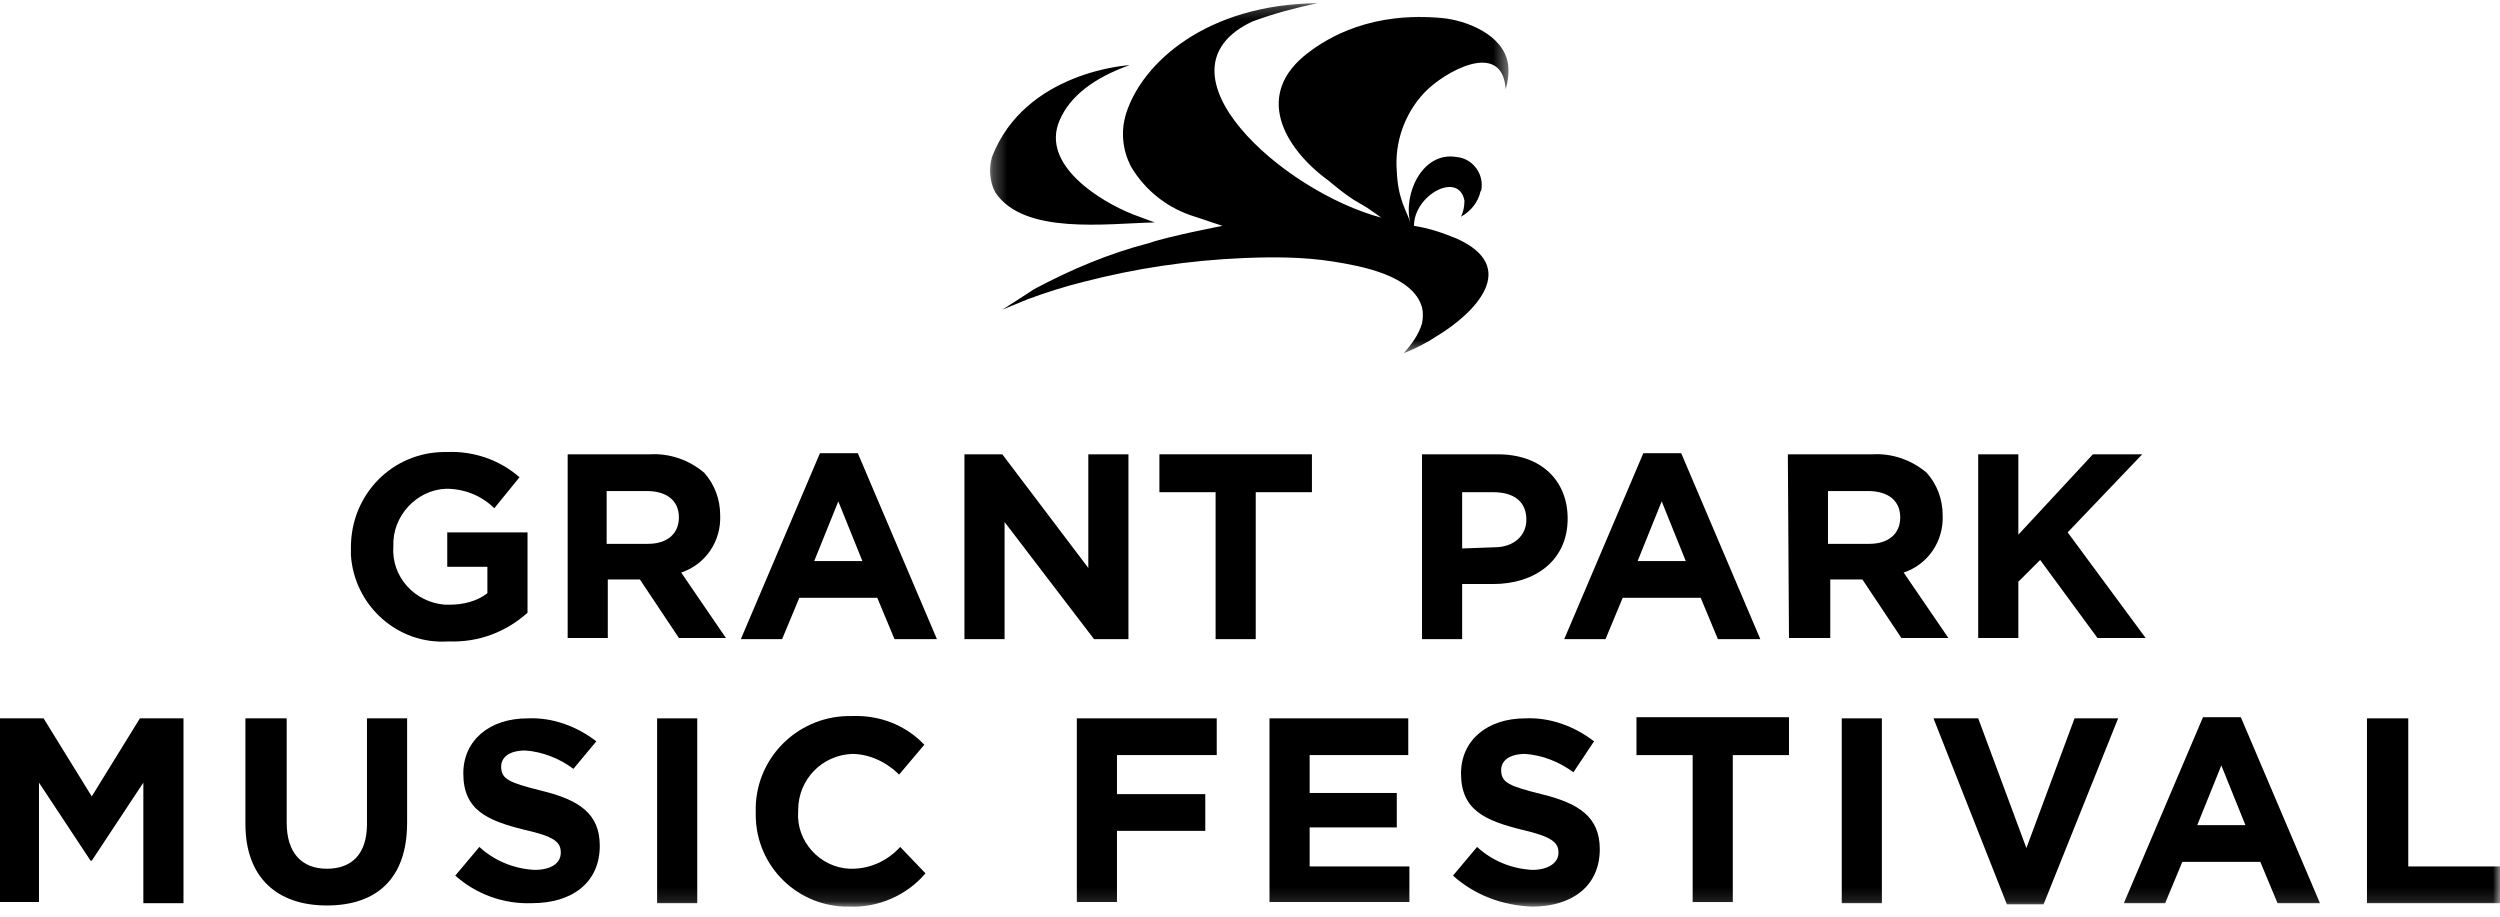 <?xml version="1.0" encoding="UTF-8"?>
<svg xmlns="http://www.w3.org/2000/svg" xmlns:xlink="http://www.w3.org/1999/xlink" width="180px" height="66px" viewBox="0 0 180 66" version="1.1">
    <title>GPMF Logo</title>
    <defs>
        <polygon id="path-1" points="0.274 0.243 37.601 0.243 37.601 25.453 0.274 25.453"/>
        <polygon id="path-3" points="0 65.882 180 65.882 180 0.827 0 0.827"/>
    </defs>
    <g id="Symbols" stroke="none" stroke-width="1" fill="none" fill-rule="evenodd">
        <g id="HEADER-REVERSE-ALT-" transform="translate(-60, -72)">
            <g id="LOGO:-Negative" transform="translate(60, 71.4)">
                <g id="Group-39">
                    <g id="Group-3" transform="translate(71.009, 0.584)">
                        <mask id="mask-2" fill="white">
                            <use xlink:href="#path-1"/>
                        </mask>
                        <g id="Clip-2"/>
                        <path d="M23.863,0.243 C22.294,0.574 20.724,0.987 19.156,1.565 C11.643,5.12 21.302,13.799 28.487,15.7 C28.404,15.7 27.743,15.121 26.835,14.625 C25.927,14.129 24.688,13.055 24.688,13.055 C21.386,10.658 19.238,6.773 23.201,3.797 C24.605,2.723 27.743,0.822 32.862,1.317 C34.513,1.483 37.238,2.475 37.569,4.624 C37.651,5.202 37.569,5.864 37.403,6.442 C37.156,2.805 32.945,5.202 31.542,6.69 C30.138,8.178 29.394,10.244 29.559,12.311 C29.643,14.46 30.303,15.204 30.551,16.113 C29.972,14.047 31.376,10.906 33.854,11.319 C34.926,11.402 35.752,12.393 35.67,13.468 C35.67,13.551 35.67,13.716 35.587,13.799 C35.422,14.542 34.926,15.204 34.184,15.617 C34.348,15.286 34.432,14.873 34.432,14.46 C34.019,12.311 30.798,14.047 30.798,16.278 C31.871,16.444 32.862,16.774 33.854,17.187 C38.477,19.254 35.174,22.56 32.449,24.213 C31.707,24.709 30.881,25.122 30.055,25.453 C30.633,24.792 31.129,24.131 31.376,23.304 C31.458,22.891 31.458,22.477 31.376,22.147 C30.716,19.832 27,19.171 24.936,18.841 C22.788,18.51 20.724,18.51 18.578,18.593 C14.615,18.758 10.734,19.337 6.936,20.328 C5.614,20.659 4.294,21.072 2.973,21.568 L1.156,22.312 C1.156,22.312 2.724,21.32 3.468,20.824 C6.11,19.419 8.835,18.262 11.725,17.518 C13.129,17.022 17.01,16.278 17.01,16.278 L15.028,15.617 C13.129,15.038 11.477,13.799 10.404,11.98 C9.826,10.823 9.661,9.5 10.074,8.178 C11.23,4.541 15.854,0.326 23.863,0.243 M10.321,4.706 C7.762,5.616 6.027,6.938 5.285,8.674 C3.881,11.897 8.257,14.542 10.568,15.452 C10.981,15.617 12.138,16.03 12.138,16.03 C8.587,16.113 2.724,16.939 0.66,13.881 C0.247,13.137 0.165,12.145 0.413,11.319 C2.808,5.12 10.321,4.706 10.321,4.706" id="Fill-1" fill="#000000" mask="url(#mask-2)"/>
                    </g>
                    <path d="M25.266,40.005 L25.266,40.005 C25.266,36.203 28.239,33.145 32.037,33.145 L32.202,33.145 C34.101,33.063 36,33.723 37.404,34.963 L35.587,37.196 C34.679,36.286 33.44,35.79 32.119,35.79 C29.973,35.872 28.239,37.774 28.321,39.923 C28.156,42.155 29.89,43.974 32.037,44.138 L32.367,44.138 C33.358,44.138 34.349,43.89 35.092,43.312 L35.092,41.41 L32.202,41.41 L32.202,38.931 L37.982,38.931 L37.982,44.717 C36.413,46.122 34.431,46.867 32.284,46.783 C28.651,47.031 25.514,44.222 25.266,40.584 L25.266,40.005 Z" id="Fill-4" fill="#000000"/>
                    <path d="M46.651,39.757 C48.055,39.757 48.881,39.014 48.881,37.856 C48.881,36.617 47.972,35.955 46.569,35.955 L43.679,35.955 L43.679,39.757 L46.651,39.757 Z M40.789,33.31 L46.817,33.31 C48.22,33.228 49.624,33.724 50.697,34.633 C51.44,35.459 51.853,36.535 51.853,37.691 C51.936,39.592 50.78,41.245 49.046,41.824 L52.266,46.535 L48.881,46.535 L46.073,42.321 L43.761,42.321 L43.761,46.535 L40.872,46.535 L40.872,33.31 L40.789,33.31 Z" id="Fill-6" fill="#000000"/>
                    <path d="M62.092,40.997 L60.358,36.699 L58.624,40.997 L62.092,40.997 Z M59.037,33.228 L61.762,33.228 L67.459,46.618 L64.404,46.618 L63.165,43.642 L57.551,43.642 L56.312,46.618 L53.34,46.618 L59.037,33.228 Z" id="Fill-8" fill="#000000"/>
                    <polygon id="Fill-10" fill="#000000" points="69.44 33.31 72.165 33.31 78.358 41.493 78.358 33.31 81.248 33.31 81.248 46.618 78.771 46.618 72.33 38.187 72.33 46.618 69.44 46.618"/>
                    <polygon id="Fill-12" fill="#000000" points="87.523 36.038 83.477 36.038 83.477 33.31 94.459 33.31 94.459 36.038 90.413 36.038 90.413 46.618 87.523 46.618"/>
                    <path d="M107.587,40.005 C109.073,40.005 109.899,39.096 109.899,38.022 C109.899,36.699 108.991,36.038 107.504,36.038 L105.275,36.038 L105.275,40.089 L107.587,40.005 Z M102.385,33.31 L107.835,33.31 C110.973,33.31 112.871,35.211 112.871,37.939 C112.871,40.997 110.477,42.65 107.504,42.65 L105.275,42.65 L105.275,46.618 L102.385,46.618 L102.385,33.31 Z" id="Fill-14" fill="#000000"/>
                    <path d="M121.376,40.997 L119.642,36.699 L117.908,40.997 L121.376,40.997 Z M118.321,33.228 L121.046,33.228 L126.743,46.618 L123.688,46.618 L122.45,43.642 L116.835,43.642 L115.596,46.618 L112.624,46.618 L118.321,33.228 Z" id="Fill-16" fill="#000000"/>
                    <path d="M134.587,39.757 C135.991,39.757 136.817,39.014 136.817,37.856 C136.817,36.617 135.908,35.955 134.505,35.955 L131.615,35.955 L131.615,39.757 L134.587,39.757 Z M128.725,33.31 L134.835,33.31 C136.239,33.228 137.642,33.724 138.716,34.633 C139.459,35.459 139.872,36.535 139.872,37.691 C139.954,39.592 138.798,41.245 137.064,41.824 L140.284,46.535 L136.899,46.535 L134.092,42.321 L131.78,42.321 L131.78,46.535 L128.807,46.535 L128.725,33.31 Z" id="Fill-18" fill="#000000"/>
                    <polygon id="Fill-20" fill="#000000" points="142.431 33.31 145.321 33.31 145.321 39.096 150.688 33.31 154.239 33.31 148.872 38.931 154.486 46.535 151.018 46.535 146.89 40.915 145.321 42.485 145.321 46.535 142.431 46.535"/>
                    <polygon id="Fill-22" fill="#000000" points="0 52.321 3.138 52.321 6.606 57.942 10.073 52.321 13.211 52.321 13.211 65.629 10.321 65.629 10.321 56.95 6.606 62.571 6.523 62.571 2.807 56.95 2.807 65.546 0 65.546"/>
                    <path d="M17.67,59.926 L17.67,52.322 L20.642,52.322 L20.642,59.842 C20.642,61.992 21.716,63.149 23.532,63.149 C25.349,63.149 26.422,62.075 26.422,59.926 L26.422,52.322 L29.312,52.322 L29.312,59.842 C29.312,63.893 27.082,65.794 23.532,65.794 C19.982,65.794 17.67,63.811 17.67,59.926" id="Fill-24" fill="#000000"/>
                    <path d="M32.78,63.645 L34.514,61.579 C35.587,62.571 36.991,63.149 38.477,63.232 C39.716,63.232 40.376,62.735 40.376,61.992 C40.376,61.248 39.963,60.835 37.734,60.339 C35.092,59.678 33.358,58.934 33.358,56.289 C33.358,53.892 35.257,52.322 37.982,52.322 C39.798,52.239 41.532,52.9 42.936,53.975 L41.285,55.958 C40.294,55.214 39.055,54.719 37.817,54.636 C36.661,54.636 36.083,55.132 36.083,55.793 C36.083,56.702 36.661,56.949 38.973,57.529 C41.697,58.189 43.184,59.182 43.184,61.496 C43.184,64.141 41.202,65.628 38.312,65.628 C36.248,65.712 34.266,64.968 32.78,63.645" id="Fill-26" fill="#000000"/>
                    <mask id="mask-4" fill="white">
                        <use xlink:href="#path-3"/>
                    </mask>
                    <g id="Clip-29"/>
                    <polygon id="Fill-28" fill="#000000" mask="url(#mask-4)" points="47.312 65.629 50.202 65.629 50.202 52.322 47.312 52.322"/>
                    <path d="M54.413,59.016 L54.413,59.016 C54.33,55.297 57.303,52.239 61.018,52.156 L61.349,52.156 C63.33,52.074 65.229,52.817 66.55,54.222 L64.734,56.372 C63.826,55.462 62.587,54.883 61.349,54.883 C59.202,54.967 57.468,56.702 57.468,58.934 L57.468,59.016 C57.303,61.166 59.037,63.066 61.183,63.149 L61.349,63.149 C62.67,63.149 63.908,62.571 64.816,61.579 L66.633,63.48 C65.312,65.051 63.248,65.959 61.183,65.877 C57.468,65.959 54.413,62.985 54.413,59.265 L54.413,59.016 Z" id="Fill-30" fill="#000000" mask="url(#mask-4)"/>
                    <polygon id="Fill-31" fill="#000000" mask="url(#mask-4)" points="77.532 52.321 87.605 52.321 87.605 54.966 80.422 54.966 80.422 57.777 86.78 57.777 86.78 60.422 80.422 60.422 80.422 65.546 77.532 65.546"/>
                    <polygon id="Fill-32" fill="#000000" mask="url(#mask-4)" points="91.404 52.321 101.395 52.321 101.395 54.966 94.294 54.966 94.294 57.694 100.569 57.694 100.569 60.174 94.294 60.174 94.294 62.984 101.477 62.984 101.477 65.546 91.404 65.546"/>
                    <path d="M104.615,63.645 L106.349,61.579 C107.421,62.571 108.826,63.149 110.311,63.232 C111.468,63.232 112.211,62.735 112.211,61.992 C112.211,61.248 111.716,60.835 109.569,60.339 C106.927,59.678 105.193,58.934 105.193,56.289 C105.193,53.892 107.092,52.322 109.817,52.322 C111.633,52.239 113.367,52.9 114.771,53.975 L113.285,56.206 C112.294,55.462 111.055,54.967 109.817,54.883 C108.66,54.883 108.083,55.38 108.083,56.041 C108.083,56.949 108.66,57.198 110.973,57.776 C113.697,58.438 115.184,59.429 115.184,61.744 C115.184,64.389 113.201,65.877 110.311,65.877 C108.165,65.794 106.183,65.051 104.615,63.645" id="Fill-33" fill="#000000" mask="url(#mask-4)"/>
                    <polygon id="Fill-34" fill="#000000" mask="url(#mask-4)" points="121.871 54.967 117.826 54.967 117.826 52.239 128.807 52.239 128.807 54.967 124.761 54.967 124.761 65.547 121.871 65.547"/>
                    <polygon id="Fill-35" fill="#000000" mask="url(#mask-4)" points="132.606 65.629 135.495 65.629 135.495 52.322 132.606 52.322"/>
                    <polygon id="Fill-36" fill="#000000" mask="url(#mask-4)" points="139.211 52.321 142.431 52.321 145.9 61.662 149.367 52.321 152.505 52.321 147.138 65.712 144.495 65.712"/>
                    <path d="M161.67,60.008 L159.936,55.71 L158.202,60.008 L161.67,60.008 Z M158.615,52.239 L161.34,52.239 L167.037,65.629 L163.981,65.629 L162.743,62.653 L157.128,62.653 L155.89,65.629 L152.917,65.629 L158.615,52.239 Z" id="Fill-37" fill="#000000" mask="url(#mask-4)"/>
                    <polygon id="Fill-38" fill="#000000" mask="url(#mask-4)" points="170.422 52.321 173.395 52.321 173.395 62.984 180 62.984 180 65.629 170.422 65.629"/>
                </g>
            </g>
        </g>
    </g>
</svg>
